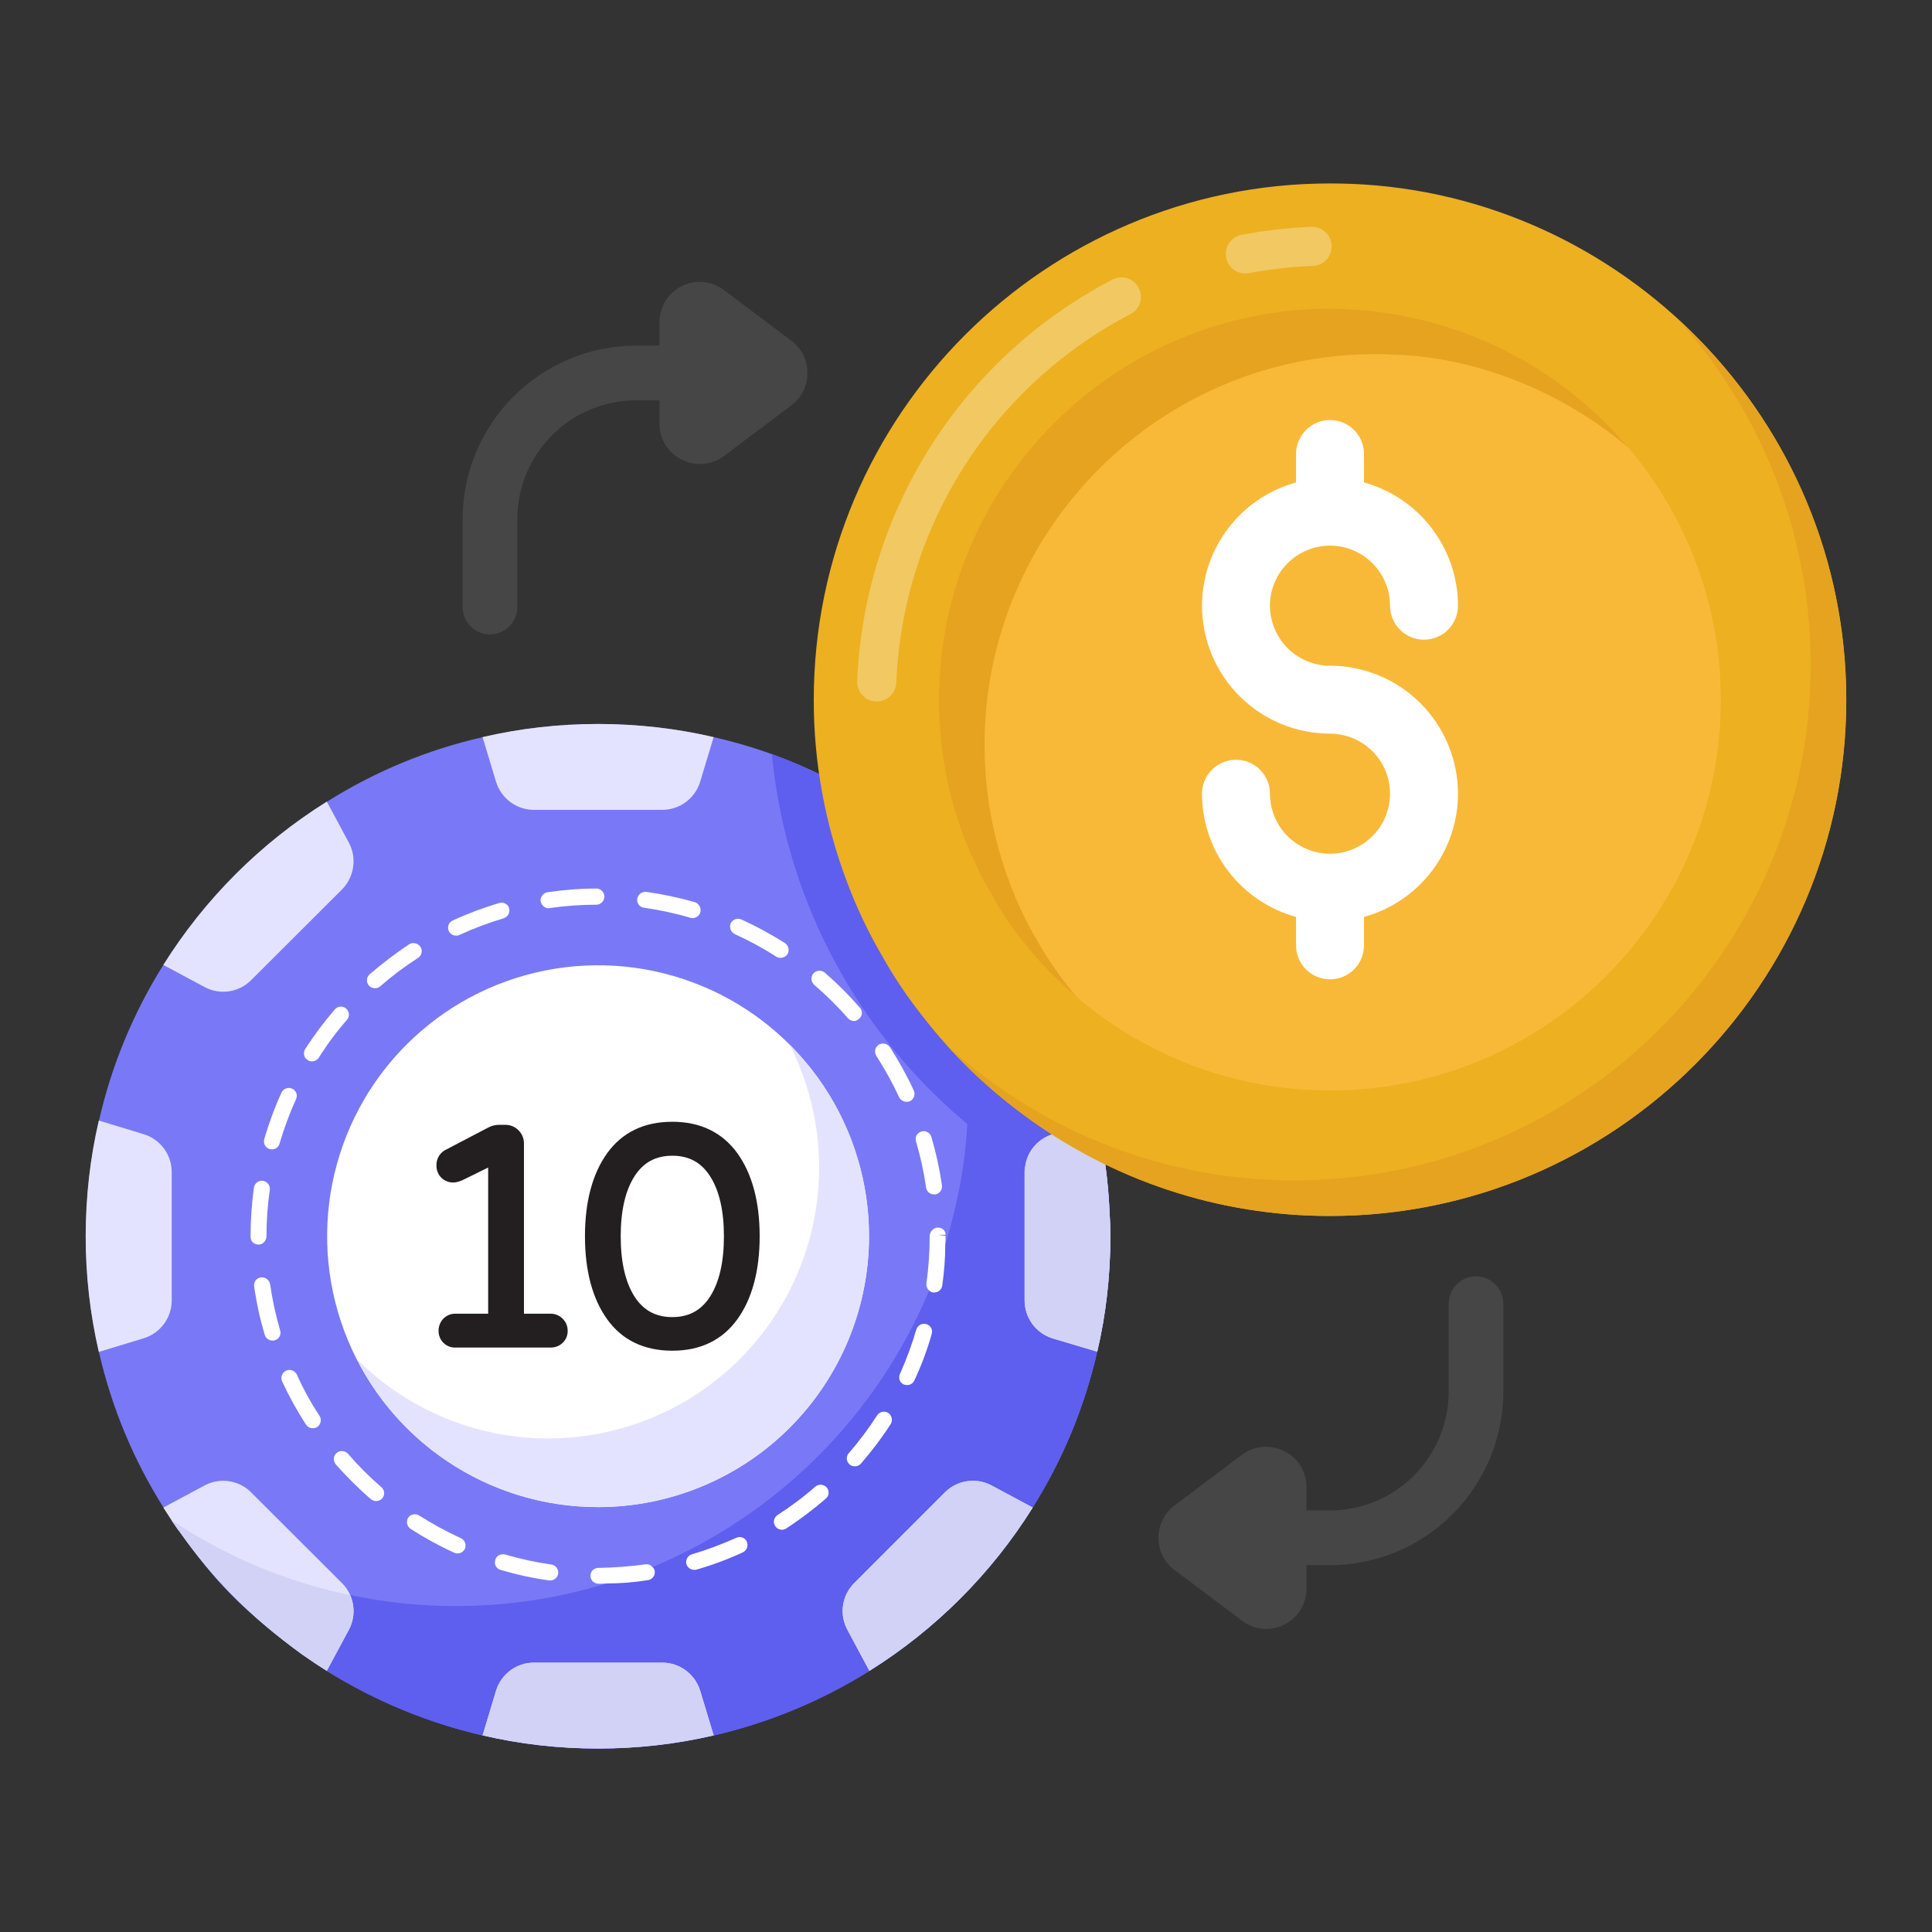 <?xml version="1.0" encoding="UTF-8"?> <svg xmlns="http://www.w3.org/2000/svg" width="40" height="40" viewBox="0 0 40 40" fill="none"><rect x="0" y="0" width="40" height="40" fill="#333333" stroke="none"/><path d="M22.989 25.6C22.989 26.418 22.897 27.219 22.717 27.985C22.455 29.128 22.004 30.218 21.381 31.212C20.525 32.581 19.368 33.738 17.999 34.595C17.006 35.215 15.918 35.666 14.778 35.931C13.991 36.113 13.187 36.204 12.38 36.203C11.562 36.203 10.761 36.11 9.995 35.931C8.853 35.667 7.763 35.215 6.768 34.595C6.61 34.494 6.454 34.391 6.301 34.284C6.289 34.278 6.278 34.266 6.261 34.261C4.649 33.051 4.33 32.525 3.725 31.719C3.693 31.681 3.664 31.641 3.639 31.599C3.616 31.564 3.593 31.529 3.575 31.494C3.575 31.489 3.569 31.489 3.569 31.489C3.535 31.442 3.5 31.396 3.471 31.345C3.436 31.299 3.414 31.252 3.385 31.212C2.761 30.221 2.309 29.132 2.048 27.991C1.867 27.207 1.776 26.404 1.777 25.599C1.777 24.769 1.87 23.969 2.049 23.202C2.309 22.059 2.761 20.968 3.384 19.975C4.24 18.606 5.397 17.451 6.768 16.599C7.76 15.974 8.851 15.522 9.994 15.262C10.777 15.081 11.577 14.989 12.38 14.99C13.607 14.99 14.825 15.2 15.981 15.613C16.691 15.872 17.37 16.201 17.999 16.599C18.091 16.656 18.183 16.714 18.275 16.783C18.31 16.802 18.486 16.917 18.546 16.968C19.405 17.562 20.428 18.567 21.076 19.515C21.855 20.627 22.413 21.879 22.718 23.202C22.856 23.808 22.943 24.436 22.972 25.075C22.983 25.248 22.989 25.422 22.989 25.6Z" fill="#7979F7"></path><path d="M22.989 25.6C22.989 26.418 22.897 27.219 22.717 27.985C22.455 29.128 22.003 30.218 21.381 31.212C20.525 32.581 19.368 33.738 17.999 34.595C17.006 35.215 15.918 35.666 14.777 35.931C13.991 36.113 13.187 36.204 12.38 36.203C11.562 36.203 10.761 36.11 9.995 35.931C8.853 35.667 7.762 35.215 6.768 34.595C6.61 34.494 6.454 34.391 6.3 34.284C6.289 34.278 6.278 34.266 6.26 34.261C4.859 33.209 4.492 32.742 3.725 31.719C3.693 31.681 3.664 31.641 3.639 31.599C3.61 31.563 3.583 31.527 3.558 31.489C3.558 31.483 3.552 31.483 3.552 31.483V31.477C3.558 31.483 3.563 31.483 3.569 31.489C3.569 31.489 3.575 31.489 3.575 31.494C3.661 31.546 3.736 31.599 3.817 31.645C4.81 32.269 5.901 32.72 7.044 32.981C7.113 32.998 7.177 33.01 7.245 33.021C8.698 33.34 10.328 33.331 11.826 32.981C12.462 32.83 13.019 32.645 13.509 32.445C16.098 31.364 18.156 29.305 19.238 26.717C19.364 26.406 19.473 26.089 19.571 25.761C19.647 25.524 19.709 25.282 19.768 25.041C19.956 24.258 20.049 23.454 20.044 22.649C20.044 21.894 19.968 21.157 19.808 20.454C19.798 20.387 19.784 20.322 19.768 20.257C19.507 19.115 19.057 18.024 18.436 17.031C18.384 16.95 18.327 16.869 18.275 16.783C18.269 16.777 18.269 16.771 18.264 16.765C18.33 16.811 18.505 16.933 18.546 16.968C18.908 17.179 20.211 18.25 21.076 19.515C21.855 20.627 22.413 21.879 22.718 23.202C22.856 23.808 22.943 24.435 22.971 25.075C22.983 25.248 22.989 25.422 22.989 25.6Z" fill="#5E5EEF"></path><path d="M22.972 25.075C22.398 24.834 21.845 24.547 21.317 24.217C21.285 24.198 21.255 24.176 21.225 24.153C20.803 23.892 20.402 23.597 20.027 23.272C18.116 21.677 16.778 19.502 16.218 17.077C16.107 16.595 16.028 16.106 15.981 15.613C16.691 15.873 17.37 16.201 17.999 16.599C18.074 16.649 18.394 16.837 18.546 16.968C18.91 17.179 20.21 18.248 21.076 19.515C21.855 20.627 22.413 21.879 22.718 23.202C22.856 23.808 22.943 24.436 22.972 25.075Z" fill="#5E5EEF"></path><path d="M7.224 33.741L6.766 34.593C6.595 34.486 6.427 34.374 6.263 34.258C5.155 33.46 4.38 32.653 3.724 31.719C3.663 31.643 3.611 31.56 3.555 31.48L3.382 31.212L4.237 30.754C4.391 30.671 4.568 30.641 4.741 30.667C4.915 30.692 5.075 30.773 5.198 30.897L7.081 32.777C7.205 32.901 7.285 33.062 7.311 33.236C7.337 33.409 7.306 33.586 7.224 33.741ZM14.775 35.928C14.005 36.108 13.204 36.2 12.382 36.2C11.56 36.2 10.761 36.108 9.992 35.928L10.27 35.004C10.376 34.659 10.694 34.423 11.052 34.423H13.711C14.072 34.423 14.39 34.659 14.496 35.005L14.775 35.928ZM21.381 31.212C20.525 32.581 19.369 33.737 18 34.593L17.543 33.74C17.373 33.426 17.429 33.031 17.685 32.777L19.564 30.897C19.689 30.773 19.849 30.692 20.023 30.667C20.197 30.641 20.374 30.671 20.529 30.754L21.381 31.212ZM22.989 25.6C22.989 26.418 22.897 27.219 22.717 27.985L21.79 27.709C21.623 27.656 21.477 27.552 21.373 27.411C21.27 27.27 21.214 27.1 21.213 26.924V24.263C21.213 24.228 21.213 24.187 21.225 24.153C21.245 23.999 21.309 23.854 21.409 23.736C21.509 23.617 21.642 23.53 21.79 23.485L22.718 23.202C22.856 23.808 22.943 24.436 22.971 25.075C22.983 25.248 22.989 25.422 22.989 25.6ZM21.381 19.975L20.528 20.436C20.303 20.557 20.044 20.563 19.819 20.459C19.814 20.459 19.814 20.454 19.808 20.454C19.716 20.419 19.633 20.364 19.566 20.292L17.687 18.414C17.562 18.29 17.481 18.13 17.456 17.956C17.43 17.783 17.46 17.606 17.543 17.451L17.998 16.599C18.074 16.649 18.394 16.837 18.546 16.968C18.915 17.183 20.269 18.335 21.075 19.515C21.179 19.664 21.283 19.82 21.381 19.975Z" fill="#E4E3FF"></path><path d="M7.251 33.025C7.349 33.251 7.343 33.515 7.224 33.741L6.766 34.592C6.595 34.486 6.427 34.374 6.263 34.258C5.155 33.46 4.38 32.653 3.724 31.719C3.663 31.643 3.611 31.56 3.555 31.48C3.644 31.533 3.73 31.589 3.82 31.646C4.872 32.306 6.034 32.773 7.251 33.025ZM14.497 35.004L14.775 35.928C14.005 36.108 13.204 36.2 12.382 36.2C11.56 36.2 10.761 36.108 9.992 35.928L10.27 35.004C10.376 34.659 10.694 34.423 11.052 34.423H13.711C14.072 34.423 14.39 34.659 14.496 35.005L14.497 35.004ZM20.529 30.755L21.381 31.212C20.525 32.581 19.369 33.737 18 34.593L17.543 33.74C17.374 33.426 17.429 33.031 17.685 32.777L19.564 30.897C19.689 30.773 19.849 30.692 20.023 30.667C20.197 30.641 20.374 30.672 20.529 30.755ZM21.381 19.975L20.528 20.436C20.303 20.557 20.044 20.563 19.819 20.459L19.767 20.257C19.507 19.115 19.057 18.024 18.436 17.031C18.384 16.95 18.327 16.869 18.275 16.783C18.269 16.777 18.269 16.771 18.263 16.765C18.33 16.811 18.505 16.933 18.546 16.968C18.915 17.183 20.269 18.335 21.075 19.515C21.179 19.664 21.283 19.82 21.381 19.975ZM22.989 25.6C22.989 26.418 22.897 27.219 22.717 27.985L21.79 27.709C21.623 27.656 21.477 27.552 21.373 27.411C21.27 27.27 21.214 27.1 21.214 26.924V24.263C21.214 24.228 21.214 24.187 21.225 24.153C21.245 23.999 21.309 23.854 21.409 23.736C21.509 23.617 21.642 23.53 21.79 23.485L22.718 23.202C22.856 23.808 22.943 24.435 22.971 25.075C22.983 25.248 22.989 25.422 22.989 25.6Z" fill="#D2D2F7"></path><path d="M14.775 15.261L14.496 16.186C14.39 16.531 14.072 16.767 13.711 16.767H11.052C10.694 16.767 10.376 16.531 10.27 16.186L9.991 15.261C10.761 15.082 11.559 14.989 12.382 14.989C13.205 14.989 14.007 15.082 14.775 15.261ZM7.082 18.414L5.199 20.293C5.075 20.417 4.915 20.498 4.742 20.524C4.568 20.549 4.391 20.519 4.237 20.436L3.382 19.978C4.24 18.609 5.397 17.453 6.766 16.597L7.224 17.449C7.393 17.764 7.334 18.159 7.081 18.414H7.082ZM3.555 24.264V26.926C3.555 27.284 3.319 27.602 2.974 27.708L2.046 27.99C1.864 27.205 1.773 26.402 1.774 25.596C1.774 24.771 1.867 23.969 2.046 23.2L2.974 23.482C3.319 23.587 3.555 23.906 3.555 24.264Z" fill="#E4E3FF"></path><path d="M17.992 25.593C17.992 27.081 17.401 28.508 16.349 29.56C15.296 30.612 13.869 31.203 12.381 31.203C11.272 31.203 10.188 30.874 9.265 30.257C8.343 29.641 7.624 28.765 7.2 27.74C6.775 26.715 6.664 25.587 6.881 24.5C7.097 23.412 7.631 22.412 8.416 21.628C9.2 20.843 10.2 20.309 11.288 20.093C12.376 19.876 13.503 19.987 14.528 20.412C15.553 20.836 16.429 21.555 17.046 22.477C17.662 23.4 17.991 24.484 17.991 25.593L17.992 25.593Z" fill="white"></path><path d="M17.992 25.592C17.992 26.329 17.847 27.059 17.565 27.74C17.283 28.42 16.87 29.039 16.349 29.56C15.827 30.081 15.209 30.494 14.528 30.775C13.847 31.057 13.117 31.202 12.38 31.201C11.347 31.202 10.334 30.916 9.453 30.376C8.572 29.836 7.857 29.063 7.389 28.142C8.333 29.085 9.583 29.66 10.914 29.764C12.244 29.867 13.568 29.493 14.648 28.709C15.727 27.924 16.492 26.78 16.803 25.482C17.115 24.184 16.954 22.818 16.349 21.629C16.87 22.149 17.284 22.767 17.566 23.447C17.848 24.127 17.993 24.856 17.992 25.592Z" fill="#E4E3FF"></path><path d="M12.357 18.396C12.017 18.396 11.671 18.425 11.337 18.472C11.293 18.479 11.254 18.502 11.227 18.538C11.2 18.573 11.188 18.617 11.193 18.661C11.21 18.742 11.279 18.805 11.359 18.805C11.365 18.805 11.377 18.805 11.383 18.8C11.705 18.754 12.03 18.731 12.356 18.731C12.399 18.728 12.438 18.709 12.467 18.678C12.496 18.647 12.513 18.606 12.513 18.563C12.513 18.521 12.496 18.48 12.467 18.449C12.438 18.418 12.399 18.399 12.357 18.396ZM14.385 18.678C14.056 18.584 13.721 18.513 13.383 18.466C13.339 18.46 13.294 18.472 13.259 18.499C13.223 18.526 13.2 18.565 13.193 18.609C13.19 18.631 13.191 18.653 13.197 18.674C13.202 18.695 13.212 18.714 13.225 18.732C13.239 18.749 13.255 18.763 13.274 18.774C13.293 18.785 13.314 18.791 13.336 18.794C13.659 18.84 13.982 18.909 14.293 19.002C14.31 19.002 14.322 19.008 14.339 19.008C14.375 19.008 14.411 18.996 14.44 18.974C14.469 18.953 14.491 18.922 14.5 18.887C14.511 18.844 14.505 18.799 14.484 18.76C14.462 18.721 14.427 18.692 14.385 18.678ZM10.334 18.696C10.006 18.794 9.683 18.915 9.372 19.059C9.338 19.074 9.31 19.101 9.293 19.134C9.277 19.168 9.272 19.206 9.28 19.243C9.288 19.279 9.308 19.312 9.338 19.335C9.367 19.358 9.403 19.371 9.441 19.371C9.463 19.371 9.487 19.371 9.51 19.358C9.807 19.221 10.113 19.106 10.427 19.013C10.468 18.999 10.503 18.97 10.525 18.932C10.546 18.893 10.552 18.848 10.542 18.805C10.529 18.763 10.5 18.728 10.461 18.708C10.422 18.687 10.376 18.683 10.334 18.696ZM16.252 19.526C15.962 19.342 15.66 19.178 15.347 19.035C15.307 19.019 15.262 19.018 15.222 19.033C15.181 19.048 15.148 19.078 15.128 19.117C15.111 19.158 15.111 19.205 15.127 19.247C15.143 19.288 15.175 19.322 15.215 19.341C15.509 19.474 15.797 19.629 16.073 19.808C16.111 19.83 16.156 19.837 16.199 19.827C16.241 19.817 16.279 19.792 16.304 19.756C16.326 19.718 16.333 19.674 16.323 19.631C16.314 19.588 16.288 19.551 16.252 19.526ZM8.703 19.601C8.679 19.565 8.641 19.539 8.599 19.53C8.556 19.52 8.511 19.527 8.473 19.549C8.19 19.739 7.914 19.946 7.654 20.171C7.629 20.193 7.61 20.223 7.602 20.255C7.594 20.288 7.596 20.323 7.608 20.354C7.62 20.386 7.641 20.413 7.669 20.432C7.697 20.451 7.73 20.46 7.764 20.46C7.784 20.46 7.804 20.457 7.823 20.45C7.842 20.443 7.859 20.433 7.874 20.419C8.12 20.203 8.382 20.007 8.657 19.831C8.733 19.78 8.756 19.675 8.703 19.601ZM17.802 20.863C17.578 20.604 17.335 20.361 17.076 20.137C17.042 20.108 16.999 20.095 16.955 20.098C16.911 20.101 16.87 20.121 16.84 20.154C16.812 20.188 16.798 20.232 16.801 20.276C16.804 20.32 16.825 20.361 16.857 20.39C17.105 20.603 17.341 20.834 17.555 21.081C17.588 21.117 17.633 21.138 17.682 21.14C17.715 21.14 17.756 21.122 17.785 21.094C17.802 21.08 17.816 21.063 17.826 21.044C17.836 21.025 17.842 21.004 17.844 20.982C17.845 20.96 17.843 20.939 17.835 20.918C17.828 20.898 17.817 20.879 17.802 20.863ZM7.165 20.88C7.132 20.852 7.089 20.838 7.046 20.841C7.003 20.845 6.963 20.865 6.934 20.897C6.71 21.157 6.502 21.433 6.318 21.721C6.272 21.796 6.289 21.9 6.37 21.946C6.399 21.969 6.427 21.975 6.456 21.975C6.484 21.975 6.512 21.968 6.537 21.954C6.562 21.941 6.584 21.923 6.6 21.9C6.772 21.623 6.967 21.361 7.182 21.116C7.197 21.1 7.208 21.08 7.215 21.059C7.222 21.039 7.225 21.017 7.223 20.994C7.222 20.972 7.215 20.951 7.205 20.931C7.195 20.912 7.181 20.894 7.165 20.88ZM18.92 22.58C18.777 22.269 18.609 21.969 18.425 21.681C18.4 21.645 18.363 21.619 18.32 21.61C18.277 21.6 18.232 21.607 18.194 21.629C18.157 21.653 18.131 21.69 18.121 21.734C18.111 21.777 18.119 21.822 18.143 21.86C18.321 22.137 18.482 22.424 18.615 22.718C18.63 22.747 18.653 22.77 18.68 22.786C18.707 22.802 18.739 22.811 18.771 22.811C18.793 22.811 18.816 22.811 18.839 22.799C18.878 22.78 18.908 22.746 18.923 22.706C18.938 22.665 18.937 22.62 18.92 22.58V22.58ZM6.047 22.54C5.966 22.5 5.868 22.54 5.828 22.62C5.685 22.931 5.568 23.254 5.471 23.583C5.448 23.675 5.494 23.767 5.586 23.79C5.601 23.795 5.616 23.797 5.632 23.796C5.668 23.796 5.702 23.784 5.731 23.762C5.759 23.74 5.779 23.709 5.788 23.675C5.88 23.364 5.995 23.052 6.128 22.759C6.137 22.739 6.143 22.718 6.144 22.696C6.145 22.674 6.142 22.652 6.135 22.632C6.127 22.611 6.115 22.592 6.1 22.576C6.085 22.561 6.067 22.548 6.047 22.54ZM19.283 23.536C19.27 23.494 19.241 23.459 19.202 23.439C19.163 23.418 19.117 23.414 19.076 23.427C19.054 23.433 19.035 23.443 19.018 23.457C19 23.471 18.986 23.488 18.976 23.507C18.966 23.527 18.96 23.548 18.958 23.57C18.956 23.592 18.959 23.614 18.966 23.635C19.058 23.946 19.128 24.263 19.174 24.591C19.181 24.63 19.201 24.666 19.232 24.691C19.263 24.716 19.301 24.73 19.341 24.729H19.364C19.407 24.722 19.446 24.698 19.472 24.662C19.497 24.627 19.508 24.582 19.502 24.539C19.452 24.2 19.379 23.865 19.283 23.537V23.536ZM5.442 24.448C5.42 24.445 5.398 24.446 5.377 24.452C5.356 24.458 5.336 24.468 5.319 24.481C5.302 24.494 5.288 24.511 5.277 24.53C5.267 24.549 5.26 24.57 5.257 24.592C5.211 24.924 5.188 25.259 5.188 25.595V25.612C5.188 25.704 5.263 25.768 5.356 25.768C5.442 25.768 5.517 25.687 5.517 25.594C5.517 25.272 5.54 24.949 5.586 24.633C5.591 24.589 5.579 24.545 5.552 24.511C5.525 24.476 5.485 24.453 5.442 24.448ZM19.577 25.566C19.577 25.473 19.508 25.416 19.416 25.416C19.324 25.416 19.248 25.502 19.248 25.595C19.248 25.917 19.226 26.251 19.18 26.568C19.177 26.596 19.18 26.624 19.19 26.65C19.2 26.676 19.216 26.7 19.237 26.718C19.259 26.741 19.287 26.755 19.318 26.759H19.34C19.381 26.76 19.421 26.746 19.452 26.719C19.483 26.693 19.503 26.656 19.508 26.615C19.548 26.338 19.571 26.049 19.571 25.762C19.577 25.704 19.577 25.646 19.577 25.589L19.416 25.566H19.577ZM5.592 26.585C5.583 26.542 5.559 26.504 5.524 26.479C5.488 26.453 5.445 26.442 5.402 26.447C5.38 26.45 5.359 26.457 5.34 26.468C5.321 26.479 5.304 26.494 5.291 26.512C5.278 26.53 5.269 26.55 5.264 26.572C5.26 26.593 5.259 26.615 5.263 26.637C5.309 26.971 5.384 27.311 5.482 27.639C5.493 27.672 5.514 27.701 5.541 27.722C5.569 27.743 5.603 27.754 5.638 27.755C5.655 27.755 5.673 27.755 5.69 27.749C5.711 27.743 5.731 27.733 5.748 27.719C5.765 27.705 5.779 27.688 5.789 27.669C5.8 27.649 5.806 27.628 5.807 27.606C5.809 27.584 5.806 27.562 5.799 27.541C5.707 27.228 5.638 26.908 5.592 26.585ZM19.18 27.415C19.138 27.402 19.092 27.406 19.053 27.427C19.015 27.447 18.985 27.482 18.972 27.524C18.88 27.841 18.765 28.146 18.633 28.446C18.623 28.466 18.617 28.487 18.616 28.509C18.615 28.53 18.618 28.552 18.626 28.573C18.633 28.593 18.645 28.612 18.66 28.628C18.675 28.643 18.693 28.656 18.712 28.665C18.735 28.671 18.759 28.676 18.782 28.676C18.845 28.676 18.903 28.642 18.932 28.578C19.076 28.273 19.196 27.95 19.289 27.622C19.296 27.601 19.299 27.579 19.297 27.557C19.296 27.535 19.289 27.514 19.279 27.495C19.269 27.475 19.255 27.458 19.238 27.444C19.221 27.43 19.201 27.421 19.18 27.415ZM6.617 29.316C6.436 29.043 6.278 28.756 6.145 28.457C6.104 28.376 6.007 28.342 5.926 28.376C5.886 28.394 5.855 28.427 5.838 28.468C5.822 28.509 5.822 28.554 5.839 28.595C5.983 28.906 6.151 29.212 6.335 29.494C6.37 29.546 6.421 29.569 6.473 29.569C6.505 29.57 6.537 29.563 6.565 29.546C6.602 29.522 6.627 29.484 6.637 29.441C6.647 29.398 6.64 29.353 6.617 29.316ZM18.39 29.252C18.353 29.229 18.307 29.221 18.264 29.231C18.221 29.241 18.183 29.267 18.159 29.304C17.982 29.579 17.786 29.841 17.572 30.088C17.551 30.111 17.538 30.141 17.534 30.172C17.529 30.204 17.534 30.235 17.548 30.264C17.561 30.293 17.582 30.317 17.609 30.334C17.636 30.351 17.667 30.359 17.699 30.358C17.723 30.359 17.747 30.354 17.769 30.344C17.791 30.334 17.81 30.32 17.826 30.301C18.05 30.041 18.257 29.771 18.442 29.482C18.464 29.444 18.471 29.399 18.461 29.357C18.451 29.314 18.426 29.277 18.39 29.252H18.39ZM7.897 30.791C7.649 30.578 7.418 30.346 7.205 30.099C7.142 30.03 7.038 30.024 6.969 30.082C6.9 30.14 6.894 30.248 6.952 30.319C7.177 30.571 7.424 30.82 7.678 31.038C7.748 31.097 7.854 31.091 7.914 31.021C7.942 30.988 7.956 30.946 7.953 30.902C7.95 30.859 7.929 30.819 7.897 30.791ZM17.116 30.796C17.087 30.764 17.046 30.743 17.002 30.74C16.958 30.737 16.914 30.751 16.88 30.779C16.639 30.992 16.373 31.189 16.097 31.368C16.06 31.392 16.035 31.43 16.026 31.473C16.017 31.516 16.026 31.561 16.051 31.598C16.079 31.643 16.137 31.672 16.189 31.672C16.221 31.671 16.253 31.661 16.281 31.644C16.563 31.459 16.839 31.251 17.099 31.027C17.132 30.999 17.152 30.959 17.155 30.915C17.159 30.872 17.145 30.829 17.116 30.796ZM9.539 31.845C9.243 31.709 8.956 31.553 8.68 31.378C8.643 31.354 8.599 31.345 8.556 31.354C8.512 31.362 8.474 31.388 8.45 31.424C8.428 31.462 8.421 31.507 8.43 31.55C8.44 31.593 8.466 31.63 8.502 31.655C8.79 31.839 9.095 32.007 9.4 32.145C9.423 32.156 9.447 32.162 9.47 32.162C9.502 32.163 9.534 32.154 9.562 32.136C9.59 32.119 9.612 32.094 9.626 32.064C9.643 32.024 9.643 31.978 9.627 31.937C9.61 31.896 9.579 31.863 9.539 31.845ZM15.463 31.921C15.455 31.901 15.442 31.882 15.426 31.867C15.411 31.852 15.392 31.84 15.371 31.833C15.351 31.825 15.329 31.822 15.307 31.823C15.285 31.824 15.264 31.83 15.244 31.839C14.944 31.972 14.639 32.088 14.328 32.179C14.285 32.191 14.249 32.22 14.227 32.259C14.206 32.298 14.2 32.344 14.212 32.387C14.235 32.456 14.299 32.502 14.374 32.502C14.385 32.502 14.402 32.502 14.42 32.497C14.749 32.403 15.071 32.283 15.382 32.139C15.463 32.099 15.497 32.001 15.463 31.92L15.463 31.921ZM11.418 32.392C11.095 32.347 10.775 32.277 10.461 32.185C10.369 32.162 10.276 32.208 10.254 32.3C10.247 32.321 10.245 32.342 10.247 32.364C10.249 32.385 10.255 32.406 10.265 32.425C10.275 32.443 10.289 32.46 10.306 32.473C10.323 32.487 10.342 32.496 10.363 32.502C10.691 32.6 11.032 32.675 11.371 32.721H11.394C11.434 32.721 11.473 32.706 11.502 32.68C11.532 32.654 11.551 32.617 11.556 32.577C11.561 32.535 11.55 32.492 11.524 32.457C11.498 32.422 11.461 32.399 11.418 32.392ZM13.509 32.444C13.492 32.424 13.471 32.408 13.447 32.398C13.423 32.388 13.397 32.385 13.371 32.387C13.048 32.432 12.72 32.456 12.392 32.462C12.37 32.461 12.348 32.465 12.328 32.473C12.308 32.48 12.29 32.492 12.274 32.507C12.258 32.522 12.246 32.54 12.237 32.56C12.229 32.58 12.224 32.602 12.224 32.623C12.224 32.715 12.3 32.79 12.392 32.79C12.443 32.79 12.495 32.79 12.547 32.784C12.842 32.784 13.128 32.761 13.417 32.715C13.46 32.709 13.498 32.685 13.524 32.651C13.55 32.617 13.561 32.573 13.556 32.531C13.552 32.497 13.535 32.466 13.509 32.444Z" fill="white"></path><path d="M11.649 27.302C11.617 27.269 11.578 27.243 11.534 27.225C11.492 27.207 11.445 27.199 11.399 27.199H10.848V23.675C10.848 23.624 10.839 23.573 10.819 23.526C10.8 23.48 10.771 23.437 10.735 23.401C10.699 23.365 10.657 23.336 10.61 23.317C10.563 23.297 10.512 23.288 10.461 23.288H10.327C10.252 23.289 10.178 23.308 10.112 23.343L9.246 23.796C9.182 23.824 9.128 23.871 9.09 23.93C9.053 23.989 9.034 24.058 9.036 24.128C9.036 24.23 9.07 24.316 9.136 24.382C9.169 24.415 9.209 24.441 9.253 24.458C9.296 24.475 9.343 24.484 9.39 24.482C9.439 24.482 9.497 24.467 9.571 24.436L10.107 24.173V27.199H9.427C9.381 27.198 9.335 27.207 9.292 27.225C9.249 27.243 9.21 27.27 9.178 27.303C9.146 27.337 9.121 27.376 9.104 27.419C9.088 27.461 9.079 27.507 9.08 27.553C9.079 27.599 9.088 27.645 9.105 27.687C9.122 27.73 9.147 27.769 9.18 27.801C9.212 27.833 9.251 27.859 9.293 27.876C9.336 27.893 9.382 27.901 9.427 27.9H11.399C11.496 27.9 11.58 27.868 11.649 27.802C11.683 27.77 11.71 27.732 11.727 27.689C11.745 27.646 11.754 27.6 11.753 27.553C11.753 27.455 11.719 27.372 11.65 27.303L11.649 27.302ZM15.267 23.877C14.954 23.445 14.501 23.225 13.919 23.225C13.334 23.225 12.88 23.445 12.569 23.878C12.266 24.302 12.111 24.879 12.111 25.595C12.111 26.31 12.266 26.888 12.569 27.312C12.879 27.745 13.334 27.965 13.92 27.965C14.501 27.965 14.954 27.746 15.267 27.313C15.572 26.888 15.728 26.309 15.728 25.595C15.728 24.88 15.572 24.302 15.267 23.877ZM14.988 25.595C14.988 26.126 14.892 26.545 14.704 26.84C14.52 27.129 14.264 27.269 13.919 27.269C13.575 27.269 13.319 27.129 13.135 26.841C12.947 26.545 12.851 26.126 12.851 25.595C12.851 25.069 12.947 24.651 13.135 24.356C13.319 24.067 13.575 23.928 13.92 23.928C14.264 23.928 14.52 24.067 14.704 24.356C14.892 24.652 14.988 25.069 14.988 25.595Z" fill="#231F20"></path><path d="M38.224 14.491C38.224 20.381 33.432 25.174 27.536 25.174C25.247 25.178 23.019 24.441 21.183 23.075C20.408 22.504 19.715 21.829 19.124 21.07C18.801 20.665 18.511 20.235 18.258 19.783C17.975 19.297 17.734 18.789 17.537 18.263C17.08 17.058 16.847 15.78 16.848 14.491C16.848 8.595 21.641 3.798 27.536 3.798C27.69 3.798 27.84 3.802 27.989 3.807C33.565 4.028 38.224 8.663 38.224 14.491Z" fill="#ECB021"></path><path opacity="0.3" d="M18.152 14.524H18.137C18.084 14.522 18.031 14.509 17.983 14.487C17.935 14.465 17.891 14.434 17.855 14.394C17.819 14.355 17.791 14.309 17.772 14.26C17.754 14.21 17.745 14.157 17.747 14.103C17.818 12.375 18.344 10.696 19.271 9.236C20.198 7.777 21.495 6.587 23.029 5.789C23.076 5.764 23.128 5.749 23.18 5.744C23.233 5.739 23.287 5.745 23.338 5.761C23.388 5.777 23.436 5.803 23.476 5.837C23.517 5.871 23.55 5.913 23.575 5.961C23.599 6.008 23.614 6.059 23.619 6.112C23.624 6.165 23.618 6.219 23.602 6.269C23.586 6.32 23.56 6.367 23.526 6.408C23.492 6.448 23.45 6.482 23.402 6.506C21.995 7.239 20.806 8.33 19.955 9.669C19.105 11.008 18.622 12.548 18.557 14.134C18.553 14.238 18.509 14.338 18.433 14.41C18.358 14.483 18.257 14.524 18.152 14.524ZM25.787 5.662C25.686 5.663 25.588 5.626 25.512 5.558C25.437 5.491 25.389 5.397 25.38 5.296C25.371 5.195 25.4 5.094 25.461 5.013C25.523 4.932 25.613 4.878 25.713 4.86C26.184 4.771 26.665 4.716 27.143 4.697H27.159C27.266 4.695 27.37 4.736 27.447 4.81C27.524 4.885 27.569 4.987 27.571 5.094C27.573 5.201 27.533 5.305 27.458 5.382C27.384 5.46 27.282 5.504 27.175 5.506C26.736 5.523 26.295 5.574 25.863 5.655C25.838 5.66 25.813 5.662 25.787 5.662Z" fill="white"></path><path d="M38.226 14.491C38.226 20.379 33.43 25.176 27.532 25.176C25.245 25.178 23.02 24.442 21.186 23.076C20.603 22.646 20.065 22.158 19.581 21.62C19.861 21.881 20.15 22.115 20.448 22.339C22.284 23.707 24.514 24.443 26.803 24.439C32.701 24.439 37.489 19.651 37.489 13.763C37.489 11.001 36.434 8.472 34.707 6.577C36.864 8.537 38.226 11.355 38.226 14.491Z" fill="#E5A320"></path><path d="M35.627 14.49C35.627 18.949 31.998 22.577 27.537 22.577C25.734 22.577 24.073 21.986 22.727 20.987C22.14 20.555 21.616 20.045 21.168 19.47C20.924 19.163 20.704 18.837 20.512 18.495C19.856 17.37 19.445 15.967 19.445 14.49C19.445 10.027 23.073 6.395 27.536 6.395C27.653 6.395 27.766 6.398 27.879 6.402C32.111 6.57 35.627 10.087 35.627 14.49Z" fill="#F9B938"></path><path d="M33.709 9.265C32.261 8.035 30.445 7.378 28.819 7.343C28.698 7.333 28.586 7.333 28.474 7.333C24.014 7.333 20.384 10.963 20.384 15.423C20.384 16.432 20.57 17.393 20.906 18.279C21.055 18.681 21.233 19.063 21.447 19.427C21.643 19.773 21.858 20.099 22.101 20.407C22.17 20.499 22.244 20.586 22.324 20.669C21.897 20.313 21.509 19.912 21.167 19.474C20.922 19.167 20.703 18.839 20.514 18.494C20.299 18.13 20.122 17.747 19.963 17.346C19.617 16.434 19.44 15.466 19.441 14.491C19.441 10.03 23.071 6.391 27.541 6.391C27.653 6.391 27.765 6.4 27.876 6.4C29.432 6.469 30.936 6.984 32.207 7.884C32.767 8.285 33.271 8.742 33.709 9.265Z" fill="#E5A320"></path><path d="M27.537 13.783C27.207 13.783 26.891 13.652 26.658 13.419C26.425 13.186 26.294 12.87 26.293 12.54C26.293 11.855 26.852 11.297 27.537 11.297C28.222 11.297 28.779 11.855 28.779 12.54C28.779 12.633 28.797 12.724 28.833 12.81C28.868 12.895 28.92 12.973 28.985 13.038C29.05 13.103 29.128 13.155 29.213 13.19C29.299 13.226 29.39 13.244 29.483 13.244C29.575 13.244 29.666 13.226 29.752 13.19C29.837 13.155 29.915 13.103 29.98 13.038C30.045 12.973 30.097 12.895 30.132 12.81C30.168 12.724 30.186 12.633 30.186 12.54C30.185 11.961 29.994 11.398 29.643 10.937C29.291 10.476 28.799 10.142 28.24 9.988V9.399C28.24 9.213 28.166 9.034 28.034 8.902C27.902 8.77 27.723 8.696 27.537 8.696C27.35 8.696 27.171 8.77 27.039 8.902C26.907 9.034 26.833 9.213 26.833 9.399V9.988C26.275 10.142 25.782 10.475 25.43 10.936C25.078 11.397 24.887 11.961 24.886 12.54C24.887 13.243 25.167 13.916 25.664 14.413C26.161 14.91 26.834 15.189 27.537 15.189C27.783 15.19 28.023 15.263 28.227 15.399C28.431 15.536 28.591 15.73 28.685 15.957C28.779 16.184 28.803 16.434 28.755 16.675C28.707 16.916 28.589 17.138 28.415 17.311C28.241 17.485 28.02 17.604 27.779 17.652C27.538 17.7 27.288 17.675 27.061 17.581C26.834 17.487 26.64 17.328 26.503 17.123C26.366 16.919 26.293 16.679 26.293 16.433C26.293 16.341 26.275 16.249 26.239 16.164C26.204 16.079 26.152 16.001 26.087 15.936C26.022 15.87 25.944 15.819 25.859 15.783C25.773 15.748 25.682 15.73 25.59 15.73C25.497 15.73 25.406 15.748 25.32 15.783C25.235 15.819 25.158 15.87 25.092 15.936C25.027 16.001 24.975 16.079 24.94 16.164C24.904 16.249 24.886 16.341 24.886 16.433C24.887 17.013 25.078 17.576 25.43 18.037C25.782 18.497 26.275 18.83 26.833 18.984V19.573C26.833 19.759 26.907 19.938 27.039 20.07C27.171 20.202 27.35 20.276 27.537 20.276C27.723 20.276 27.902 20.202 28.034 20.07C28.166 19.938 28.24 19.759 28.24 19.573V18.984C28.799 18.83 29.291 18.497 29.643 18.036C29.994 17.576 30.185 17.013 30.186 16.433C30.185 15.731 29.906 15.057 29.409 14.56C28.913 14.063 28.239 13.784 27.537 13.783Z" fill="white"></path><path d="M10.144 13.134C9.994 13.134 9.85 13.074 9.743 12.968C9.637 12.862 9.578 12.718 9.578 12.568V10.747C9.579 9.795 9.958 8.882 10.631 8.209C11.304 7.536 12.217 7.157 13.169 7.156H15.122C15.272 7.156 15.416 7.216 15.522 7.322C15.628 7.428 15.688 7.572 15.688 7.722C15.688 7.872 15.628 8.016 15.522 8.123C15.416 8.229 15.272 8.288 15.122 8.288H13.169C12.517 8.289 11.892 8.548 11.431 9.009C10.97 9.47 10.711 10.095 10.71 10.747V12.568C10.71 12.718 10.65 12.862 10.544 12.969C10.438 13.075 10.294 13.134 10.144 13.134Z" fill="#474646"></path><path d="M16.718 7.72C16.718 7.984 16.598 8.233 16.386 8.392L14.99 9.441C14.866 9.534 14.718 9.591 14.563 9.604C14.408 9.617 14.253 9.587 14.115 9.516C13.828 9.373 13.654 9.094 13.654 8.769V6.671C13.654 6.354 13.828 6.067 14.115 5.924C14.402 5.78 14.733 5.811 14.99 6.007L16.386 7.056C16.598 7.214 16.718 7.456 16.718 7.72ZM27.534 32.405H25.581C25.431 32.405 25.287 32.346 25.181 32.239C25.075 32.133 25.015 31.989 25.015 31.839C25.015 31.689 25.075 31.545 25.181 31.439C25.287 31.333 25.431 31.273 25.581 31.273H27.534C28.186 31.272 28.811 31.013 29.272 30.552C29.733 30.09 29.993 29.465 29.993 28.813V26.992C29.993 26.842 30.053 26.698 30.159 26.592C30.265 26.486 30.409 26.426 30.559 26.426C30.709 26.426 30.853 26.486 30.959 26.592C31.066 26.698 31.125 26.842 31.125 26.992V28.814C31.124 29.766 30.745 30.679 30.072 31.352C29.399 32.026 28.486 32.404 27.534 32.405Z" fill="#474646"></path><path d="M23.985 31.841C23.985 31.577 24.106 31.328 24.317 31.169L25.713 30.12C25.837 30.027 25.985 29.97 26.14 29.957C26.295 29.943 26.45 29.974 26.589 30.044C26.875 30.188 27.049 30.467 27.049 30.792V32.89C27.049 33.207 26.875 33.494 26.589 33.637C26.302 33.78 25.97 33.75 25.713 33.554L24.317 32.505C24.213 32.428 24.129 32.328 24.072 32.212C24.014 32.097 23.984 31.97 23.985 31.841Z" fill="#474646"></path></svg> 